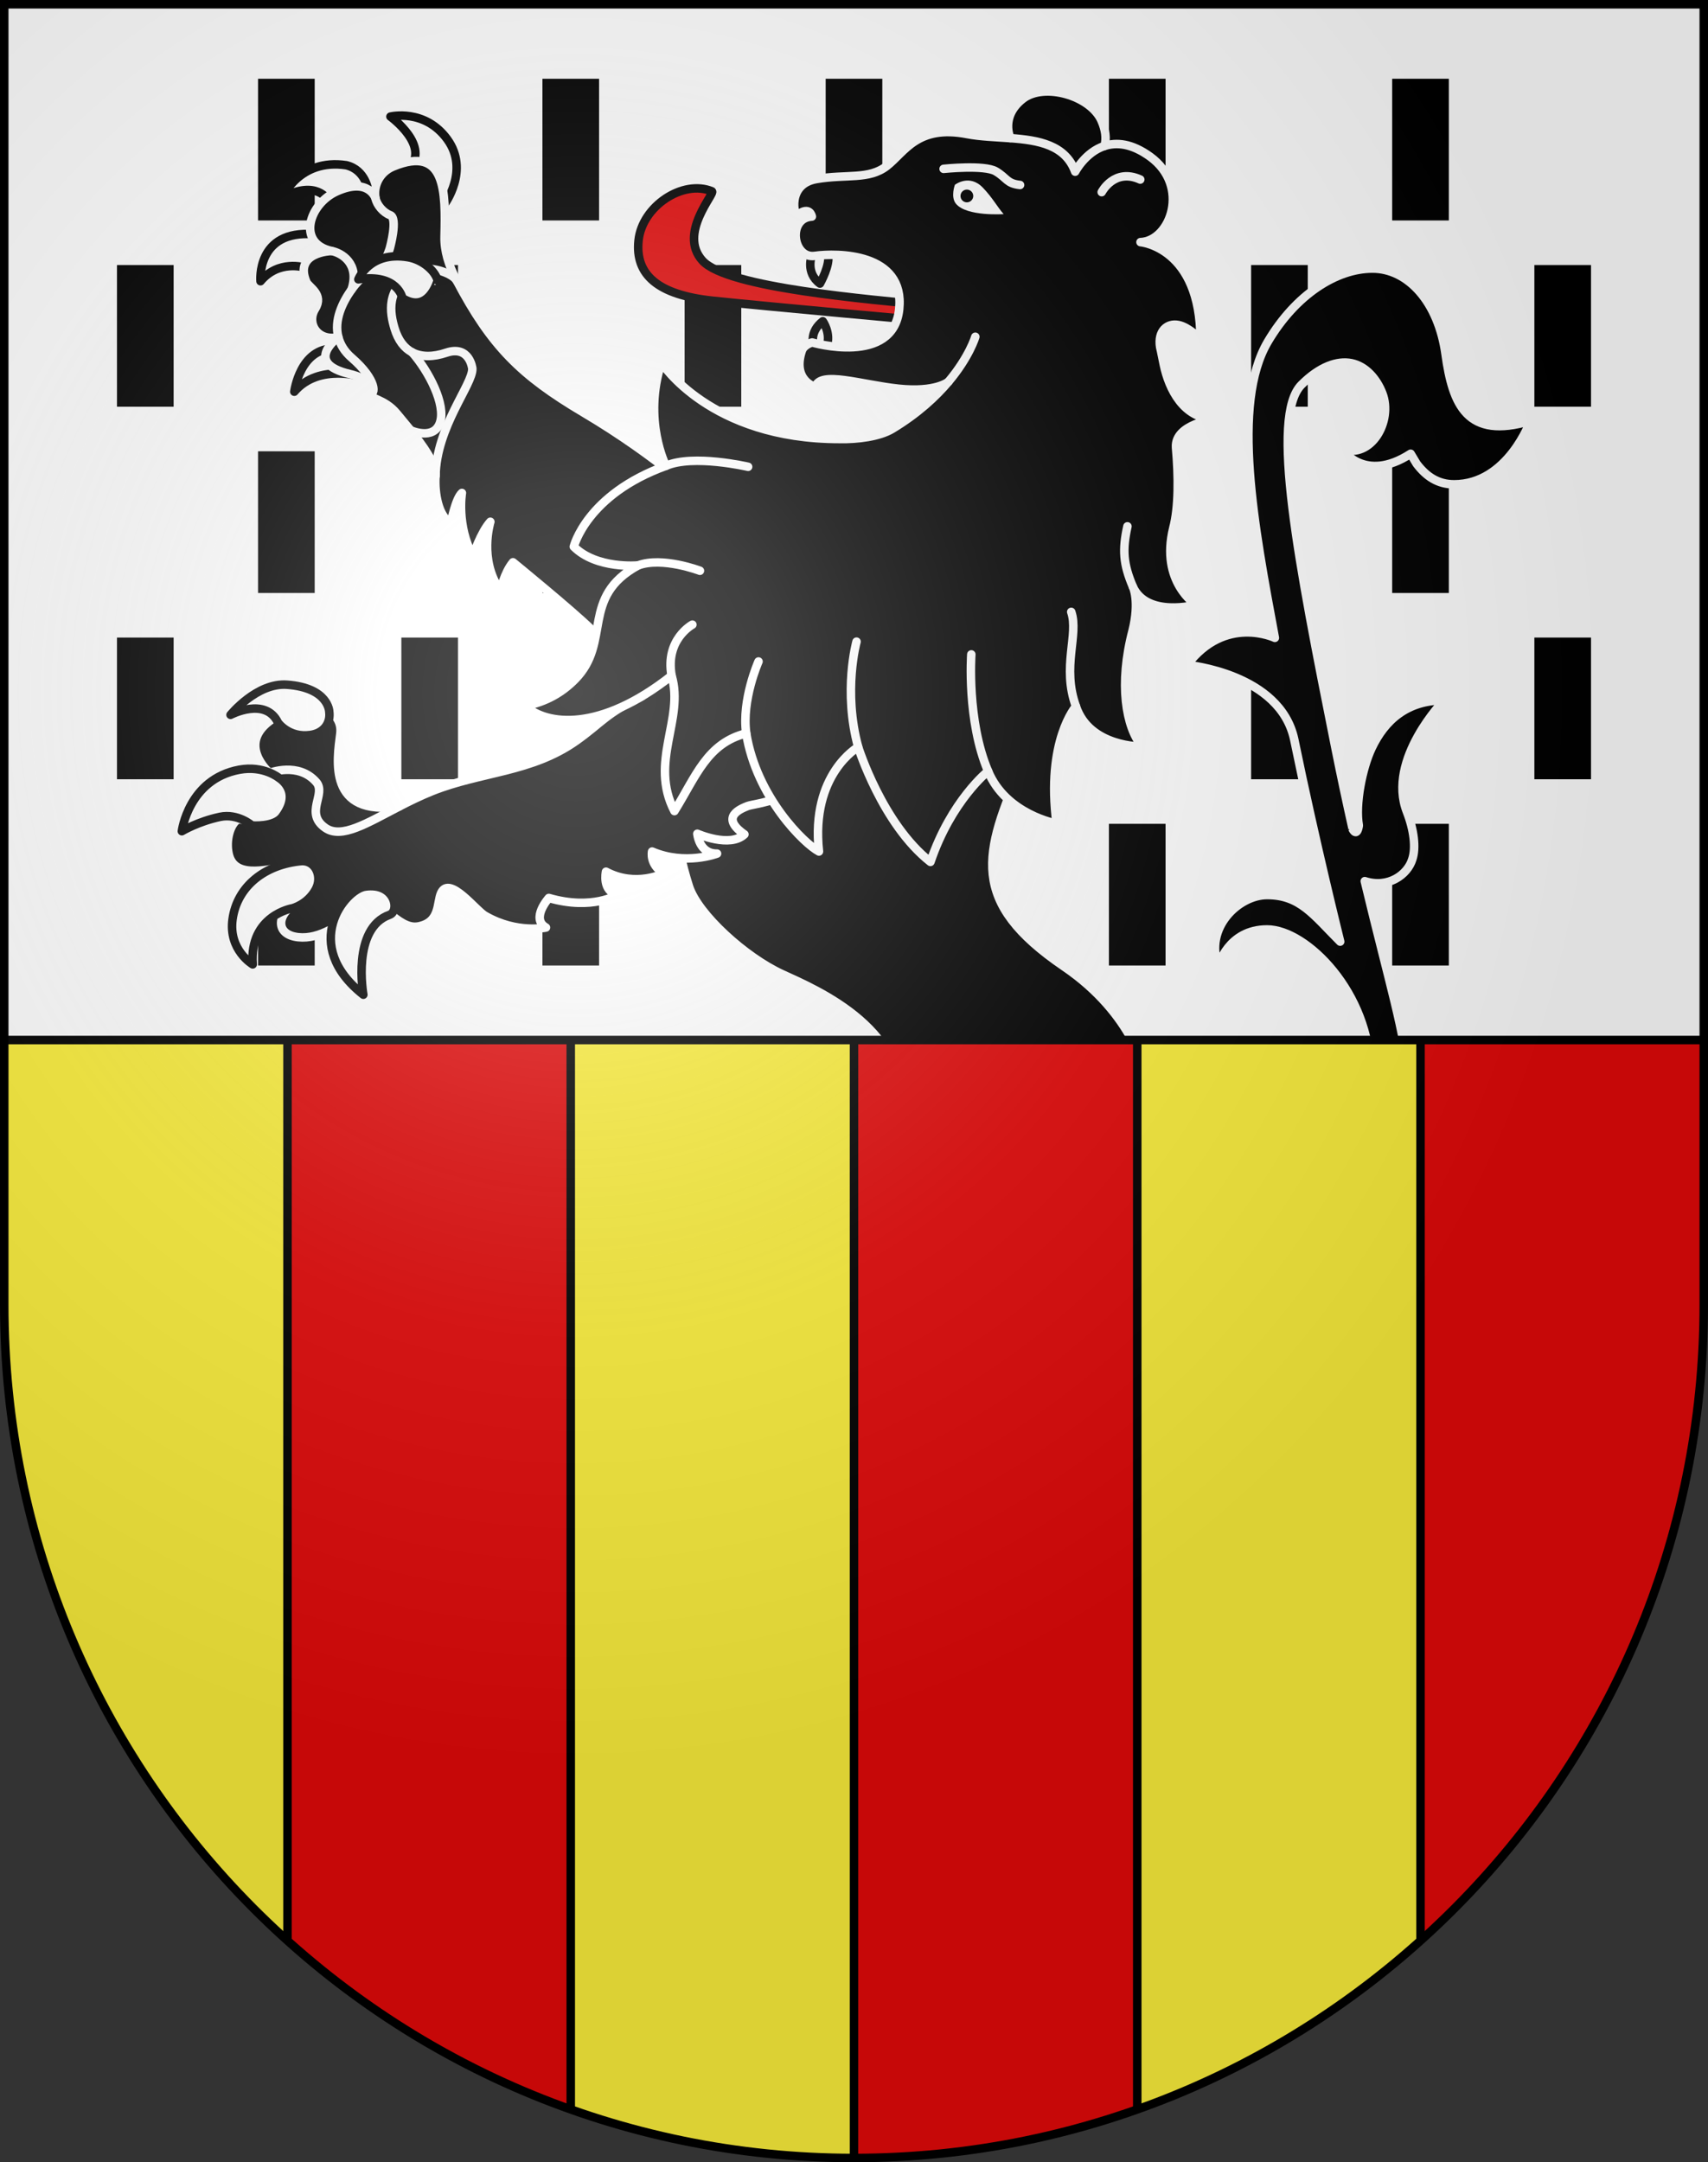 <?xml version="1.0" encoding="UTF-8" standalone="no"?>
<svg
   xmlns:dc="http://purl.org/dc/elements/1.1/"
   xmlns:cc="http://creativecommons.org/ns#"
   xmlns:rdf="http://www.w3.org/1999/02/22-rdf-syntax-ns#"
   xmlns:svg="http://www.w3.org/2000/svg"
   xmlns="http://www.w3.org/2000/svg"
   xmlns:xlink="http://www.w3.org/1999/xlink"
   xmlns:sodipodi="http://sodipodi.sourceforge.net/DTD/sodipodi-0.dtd"
   xmlns:inkscape="http://www.inkscape.org/namespaces/inkscape"
   height="763"
   width="603"
   version="1.0"
   id="svg20"
   sodipodi:version="0.32"
   inkscape:version="0.46"
   sodipodi:docname="Bogis-Bossey-coat_of_arms.svg"
   sodipodi:docbase="C:\Documents and Settings\Steve\Bureau\Blason Villages Suisse pour Wikipédia (par Delta-9)"
   inkscape:output_extension="org.inkscape.output.svg.inkscape">
  <rect width="100%" height="100%" fill="#333333" stroke="none"/>
  <defs
     id="defs29"><inkscape:perspective
   sodipodi:type="inkscape:persp3d"
   inkscape:vp_x="0 : 381.5 : 1"
   inkscape:vp_y="0 : 1000 : 0"
   inkscape:vp_z="603 : 381.5 : 1"
   inkscape:persp3d-origin="301.5 : 254.33333 : 1"
   id="perspective28" />
<linearGradient
   id="linearGradient2893">
  <stop
     style="stop-color:#ffffff;stop-opacity:0.314;"
     offset="0"
     id="stop2895" />
  <stop
     id="stop2897"
     offset="0.19"
     style="stop-color:#ffffff;stop-opacity:0.251;" />
  <stop
     style="stop-color:#6b6b6b;stop-opacity:0.125;"
     offset="0.6"
     id="stop2901" />
  <stop
     style="stop-color:#000000;stop-opacity:0.125;"
     offset="1"
     id="stop2899" />
</linearGradient>
<linearGradient
   id="linearGradient2955">
  <stop
     style="stop-color:white;stop-opacity:0;"
     offset="0"
     id="stop2965" />
  <stop
     style="stop-color:black;stop-opacity:0.646;"
     offset="1"
     id="stop2959" />
</linearGradient>
<radialGradient
   inkscape:collect="always"
   xlink:href="#linearGradient2893"
   id="radialGradient3236"
   gradientUnits="userSpaceOnUse"
   gradientTransform="matrix(1.215,1.531577e-24,1.464684e-23,1.267,-839.192,-490.489)"
   cx="858.042"
   cy="579.933"
   fx="858.042"
   fy="579.933"
   r="300" />
<inkscape:perspective
   id="perspective2730"
   inkscape:persp3d-origin="297.63751 : 280.63 : 1"
   inkscape:vp_z="595.27502 : 420.94501 : 1"
   inkscape:vp_y="0 : 1000 : 0"
   inkscape:vp_x="0 : 420.94501 : 1"
   sodipodi:type="inkscape:persp3d" />

	
	
	
	

	

		
		
	
		
		
	
		
		
		
		
		
		
		
		
		
		
		
		
		
		
		
		
		
		
		
		
		
		
		
		
		
		
		
		
		
		
		
		
		
		
		
		
		
		
		
		
		
		
		
		
		
		
		
		
		
		
		
		
		
		
	
		
		
		
		
		
	</defs>
  <sodipodi:namedview
     inkscape:window-height="927"
     inkscape:window-width="1219"
     inkscape:pageshadow="2"
     inkscape:pageopacity="0.0"
     guidetolerance="10.0"
     gridtolerance="10.0"
     objecttolerance="10.0"
     borderopacity="1.0"
     bordercolor="#666666"
     pagecolor="#ffffff"
     id="base"
     inkscape:zoom="0.85225056"
     inkscape:cx="287.37878"
     inkscape:cy="387.662"
     inkscape:window-x="20"
     inkscape:window-y="42"
     inkscape:current-layer="layer2"
     showgrid="false"
     showguides="true"
     inkscape:guide-bbox="true">
    <sodipodi:guide
       orientation="horizontal"
       position="761.5"
       id="guide1885" />
    <sodipodi:guide
       orientation="vertical"
       position="1.5"
       id="guide1887" />
    <sodipodi:guide
       orientation="horizontal"
       position="1.5"
       id="guide1889" />
    <sodipodi:guide
       orientation="vertical"
       position="601.5"
       id="guide1891" />
    <sodipodi:guide
       orientation="vertical"
       position="301.501"
       id="guide1893" />
  </sodipodi:namedview>
  <desc
     id="desc22">Coat of Arms of Canton of Freiburg (Fribourg)</desc>
  <g
     inkscape:groupmode="layer"
     id="layer1"
     inkscape:label="Fond écu"
     style="opacity:1"
     sodipodi:insensitive="true">
    <path
       d="M 1.5,1.501 L 1.5,460.376 C 1.5,626.69 135.814,761.501 301.5,761.501 C 467.188,761.501 601.5,626.688 601.5,460.376 L 601.5,1.501 L 1.5,1.501 z"
       id="path2632"
       style="opacity:1;fill:#ffffff" />
  </g>
  <g
     inkscape:groupmode="layer"
     id="layer2"
     inkscape:label="Meubles"
     style="opacity:1;display:inline"
     sodipodi:insensitive="true">
    <path
       d="M 91.1,340.708 L 111.1,340.708 L 111.1,290.708 L 91.1,290.708 L 91.1,340.708 z M 191.499,340.708 L 211.499,340.708 L 211.499,290.708 L 191.499,290.708 L 191.499,340.708 z M 291.499,340.708 L 311.499,340.708 L 311.499,290.708 L 291.499,290.708 L 291.499,340.708 z M 391.499,340.708 L 411.499,340.708 L 411.499,290.708 L 391.499,290.708 L 391.499,340.708 z M 491.499,290.708 L 491.499,340.708 L 511.499,340.708 L 511.499,290.708 L 491.499,290.708 z"
       id="path2646" />
    <path
       d="M 41.299,274.98 L 61.299,274.98 L 61.299,224.98 L 41.299,224.98 L 41.299,274.98 z M 141.699,274.98 L 161.699,274.98 L 161.699,224.98 L 141.699,224.98 L 141.699,274.98 z M 241.699,274.98 L 261.699,274.98 L 261.699,224.98 L 241.699,224.98 L 241.699,274.98 L 241.699,274.98 z M 341.699,274.98 L 361.699,274.98 L 361.699,224.98 L 341.699,224.98 L 341.699,274.98 z M 441.699,274.98 L 461.699,274.98 L 461.699,224.98 L 441.699,224.98 L 441.699,274.98 z M 541.699,224.98 L 541.699,274.98 L 561.699,274.98 L 561.699,224.98 L 541.699,224.98 z"
       id="path2648" />
    <path
       d="M 91.1,209.251 L 111.1,209.251 L 111.1,159.251 L 91.1,159.251 L 91.1,209.251 z M 191.499,209.251 L 211.499,209.251 L 211.499,159.251 L 191.499,159.251 L 191.499,209.251 z M 291.499,209.251 L 311.499,209.251 L 311.499,159.251 L 291.499,159.251 L 291.499,209.251 z M 391.499,209.251 L 411.499,209.251 L 411.499,159.251 L 391.499,159.251 L 391.499,209.251 z M 491.499,159.251 L 491.499,209.251 L 511.499,209.251 L 511.499,159.251 L 491.499,159.251 z"
       id="path2650" />
    <path
       d="M 41.299,143.523 L 61.299,143.523 L 61.299,93.523 L 41.299,93.523 L 41.299,143.523 z M 141.699,143.523 L 161.699,143.523 L 161.699,93.523 L 141.699,93.523 L 141.699,143.523 z M 241.699,143.523 L 261.699,143.523 L 261.699,93.523 L 241.699,93.523 L 241.699,143.523 L 241.699,143.523 z M 341.699,143.523 L 361.699,143.523 L 361.699,93.523 L 341.699,93.523 L 341.699,143.523 z M 441.699,143.523 L 461.699,143.523 L 461.699,93.523 L 441.699,93.523 L 441.699,143.523 z M 541.699,93.523 L 541.699,143.523 L 561.699,143.523 L 561.699,93.523 L 541.699,93.523 L 541.699,93.523 z"
       id="path2652" />
    <path
       d="M 91.1,77.794 L 111.1,77.794 L 111.1,27.794 L 91.1,27.794 L 91.1,77.794 z M 191.499,77.794 L 211.499,77.794 L 211.499,27.794 L 191.499,27.794 L 191.499,77.794 z M 291.499,77.794 L 311.499,77.794 L 311.499,27.794 L 291.499,27.794 L 291.499,77.794 z M 391.499,77.794 L 411.499,77.794 L 411.499,27.794 L 391.499,27.794 L 391.499,77.794 z M 491.499,27.794 L 491.499,77.794 L 511.499,77.794 L 511.499,27.794 L 491.499,27.794 L 491.499,27.794 z"
       id="path2654" />
    <path
       style="fill:#ffffff;stroke:#000000;stroke-width:3;stroke-linecap:round;stroke-linejoin:round"
       id="path2068"
       d="M 110.807,82.666 C 90.349,81.017 91.973,99.233 91.973,99.233 C 98.383,91.55 107.466,94.4 107.466,94.4 L 113.772,92.979 L 121.027,90.14 L 118.19,83.852 L 110.807,82.666 z" />
    <path
       style="fill:#ffffff;stroke:#000000;stroke-width:3;stroke-linecap:round;stroke-linejoin:round"
       id="path2070"
       d="M 103.9,138.223 C 103.9,138.223 105.888,122.667 118.149,122.98 C 130.449,123.293 128.299,133.097 128.299,133.097 C 128.299,133.097 112.7,127.922 103.9,138.223 z" />
    <path
       style="fill:#ffffff;stroke:#000000;stroke-width:3;stroke-linecap:round;stroke-linejoin:round"
       id="path2072"
       d="M 137.846,41.143 C 137.846,41.143 152.486,51.763 144.036,59.792 C 144.036,59.792 145.636,75.305 156.916,72.095 C 156.916,72.095 165.896,60.1 157.91,49.152 C 149.92,38.205 137.846,41.143 137.846,41.143 z" />
    <path
       style="fill:#ffffff;stroke:#000000;stroke-width:3;stroke-linecap:round;stroke-linejoin:round"
       id="path2076"
       d="M 115.76,70.564 C 115.76,70.564 111.817,63.28 99.783,69.655 C 99.783,69.655 105.564,55.813 122.25,58.303 C 129.143,59.979 129.98,67.179 129.98,67.179 C 129.98,67.179 125.467,76.808 115.76,70.564 z" />
    <path
       style="stroke:#ffffff;stroke-width:3;stroke-linecap:round;stroke-linejoin:round"
       id="path2093"
       d="M 248.794,176.98 C 248.794,176.98 233.097,161.649 206.003,145.587 C 183.864,132.462 173.483,122.266 161.213,98.97 C 158.357,93.657 156.82,88.436 156.947,83.477 C 157.348,67.754 157.46,51.108 138.869,58.745 C 133.718,60.86 131.756,65.949 132.585,70.006 C 132.585,70.006 130.249,62.461 118.897,67.527 C 109.154,71.875 104.621,85.847 117.067,88.572 C 117.067,88.572 103.636,88.877 108.171,99.504 C 108.96,101.349 114.464,103.838 111.268,108.975 C 108.076,114.111 112.17,120.615 119.449,118.972 C 119.449,118.972 106.846,128.072 123.49,131.984 C 125.982,132.569 132.036,134.358 130.276,138.939 C 129.678,140.49 135.8,140.645 140.121,145.973 C 141.396,147.549 143.149,149.593 144.97,151.846 C 149.315,157.211 154.064,163.757 153.759,167.976 C 153.328,173.964 154.784,182.351 159.183,184.551 C 159.183,184.551 160.794,175.984 163.072,173.953 C 163.072,173.953 161.11,185.381 166.958,196.228 C 166.958,196.228 169.677,187.949 173.114,184.123 C 173.114,184.123 168.871,197.581 176.67,208.475 C 176.67,208.475 177.941,202.246 181.102,198.414 C 181.102,198.414 202.144,215.579 208.67,222.012 C 210.572,223.887 220.612,233.116 230.245,226.577 C 239.882,220.04 295.32,204.946 295.32,204.946 L 276.802,176.307 L 270.206,173.008 L 248.794,176.98 z" />
    <path
       style="fill:none;stroke:#ffffff;stroke-width:3;stroke-linecap:round;stroke-linejoin:round"
       id="path2137"
       d="M 117.066,88.573 C 120.441,89.19 127.138,92.93 124.125,102.158" />
    <path
       style="fill:none;stroke:#ffffff;stroke-width:3;stroke-linecap:round;stroke-linejoin:round"
       id="path2139"
       d="M 132.585,70.006 C 133.082,72.441 135.371,75.04 137.763,75.936 C 140.568,76.98 137.659,87.478 137.659,87.478 C 137.659,87.478 136.683,90.98 134.819,93.355" />
    <path
       style="fill:none;stroke:#ffffff;stroke-width:3;stroke-linecap:round;stroke-linejoin:round"
       id="path2153"
       d="M 144.968,151.844 C 144.968,151.844 153.103,155.537 155.317,149.185 C 157.528,142.833 151.386,131.008 145.487,124.317" />
    <path
       style="fill:none;stroke:#ffffff;stroke-width:3;stroke-linecap:round;stroke-linejoin:round"
       id="path2155"
       d="M 161.212,98.969 C 159.462,96.147 151.393,93.729 147.797,95.377 C 147.275,95.618 146.776,95.864 146.307,96.12 C 136.028,101.663 137.689,110.531 139.296,115.882 C 140.571,120.128 142.734,122.861 145.487,124.32 C 148.819,126.081 153.01,125.986 157.543,124.464 C 165.822,121.685 166.744,130.04 166.744,130.04 C 167.017,135.558 154.021,150.603 153.754,167.975" />
    <path
       style="fill:none;stroke:#ffffff;stroke-width:3;stroke-linecap:round;stroke-linejoin:round"
       id="path2157"
       d="M 146.308,96.12 C 146.308,96.12 144.871,91.84 139.547,92.129 C 138.202,92.204 136.566,92.612 134.817,93.357 C 131.258,94.874 127.217,97.794 124.125,102.158 C 120.865,106.759 117.867,112.972 119.449,118.972 C 120.108,121.472 121.517,123.974 124.117,126.224 C 133.192,134.076 132.843,139.661 130.276,138.939" />
    <path
       style="fill:#ffffff;stroke:#000000;stroke-width:3;stroke-linecap:round;stroke-linejoin:round"
       id="path2161"
       d="M 142.079,105.216 C 142.079,105.216 140.434,96.428 126.515,98.571 C 126.515,98.571 130.49,88.515 144.045,90.775 C 149.357,91.66 153.784,95.772 154.502,99.038 C 154.501,99.037 151.265,110.947 142.079,105.216 z" />
    <path
       style="stroke:#ffffff;stroke-width:3;stroke-linecap:round;stroke-linejoin:round"
       id="path2074"
       d="M 105.762,490.514 C 105.762,490.514 109.026,476.403 91.853,479.399 C 91.853,479.399 99.358,468.368 109.979,471.139 C 120.599,473.91 119.286,485.379 119.286,485.379 L 105.762,490.514 z" />
    <path
       style="stroke:#ffffff;stroke-width:3;stroke-linecap:round;stroke-linejoin:round"
       id="path2078"
       d="M 96.543,511.336 C 96.543,511.336 93.772,497.795 79.871,505.975 C 79.871,505.975 86.104,493.704 97.112,495 C 108.118,496.299 105.349,504.973 105.349,504.973 L 96.543,511.336 z" />
    <path
       style="stroke:#ffffff;stroke-width:3;stroke-linecap:round;stroke-linejoin:round"
       id="path2080"
       d="M 96.134,545.09 C 96.134,545.09 93.064,533.143 99.074,525.776 C 102.782,521.235 109.839,518.348 113.378,519.276 L 109.624,533.653 C 109.626,533.653 99.093,528.93 96.134,545.09 z" />
    <path
       style="stroke:#ffffff;stroke-width:3;stroke-linecap:round;stroke-linejoin:round"
       id="path2082"
       d="M 123.781,535.77 C 123.781,535.77 111.496,534.534 115.315,550.495 C 115.315,550.495 117.922,542.114 125.981,543.436 L 123.781,535.77 z" />
    <path
       style="stroke:#ffffff;stroke-width:3;stroke-linecap:round;stroke-linejoin:round"
       id="path2086"
       d="M 348.276,363.066 C 348.276,363.066 337.785,361.797 327.715,365.167 C 322.926,365.167 281.513,368.696 250.936,372.152 C 227.894,374.597 189.502,386.78 180.597,409 C 180.597,409 190.645,399.399 197.801,403.177 C 197.801,403.177 186.874,409.053 184.245,428.872 C 184.245,428.872 193.96,420.812 199.201,422.183 C 199.201,422.183 193.772,431.55 191.813,442.962 C 191.813,442.962 199.379,436.036 203.899,436.265 C 203.899,436.265 200.59,438.579 202.317,449.523 C 202.317,449.523 221.513,457.503 218.335,463.83 C 215.157,470.15 167.437,505.076 148.28,504.371 C 148.28,504.371 146.227,498.586 138.274,501.76 C 138.274,501.76 134.842,499.684 133.104,493.125 C 131.367,486.568 123.206,478.75 114.187,481.904 C 107.094,484.383 99.854,491.47 102.96,497.752 C 102.96,497.752 80.773,512.705 103.846,522.074 C 105.319,522.67 106.526,522.455 107.653,521.902 C 107.653,521.902 97.355,530.781 109.195,535.929 C 115.921,538.857 120.821,535.534 120.821,535.534 C 119.872,538.179 119.014,542.352 122.811,545.895 C 125.94,548.823 134.901,548.401 141.135,547.543 C 147.018,546.736 154.341,552.367 164.032,549.297 C 170.721,547.18 179.622,541.604 188.502,536.818 C 194.349,533.666 221.267,525.759 226.46,524.509 C 237.676,521.808 247.691,513.484 247.691,513.484 C 247.691,513.484 238.025,514.084 233.87,510.183 C 233.87,510.183 260.408,505.693 268.988,490.042 C 268.988,490.042 256.946,493.446 251.501,489.921 C 251.501,489.921 281.654,481.187 283.527,471.15 C 283.527,471.15 276.521,472.552 270.195,468.091 C 263.869,463.634 259.436,453.599 262.207,447.136 C 266.637,436.804 288.986,426.808 306.187,421.385 C 323.384,415.961 339.309,410.029 350.987,418.338 C 362.672,426.652 355.383,378.827 355.383,378.827 L 355.975,352.767 L 348.276,363.066 z" />
    <path
       style="fill:none;stroke:#ffffff;stroke-width:3;stroke-linecap:round;stroke-linejoin:round"
       id="path2123"
       d="M 107.654,521.897 C 113.882,520.383 113.242,516.241 118.852,519.655 C 128.004,525.218 125.709,529.618 125.709,529.618 C 125.709,529.618 122.204,531.681 120.822,535.528" />
    <path
       style="fill:none;stroke:#ffffff;stroke-width:3;stroke-linecap:round;stroke-linejoin:round"
       id="path2125"
       d="M 136.603,526.477 C 136.603,526.477 129.397,526.782 125.71,529.618" />
    <path
       style="fill:none;stroke:#ffffff;stroke-width:3;stroke-linecap:round;stroke-linejoin:round"
       id="path2127"
       d="M 102.962,497.748 C 104.102,500.055 106.635,502.25 111.084,504.072 C 115.933,506.052 123.424,500.113 130.663,513.494" />
    <path
       style="fill:none;stroke:#ffffff;stroke-width:3;stroke-linecap:round;stroke-linejoin:round"
       id="path2129"
       d="M 138.275,501.752 C 130.321,504.922 128.382,520.152 135.304,524.822 C 142.229,529.488 151.271,529.943 160.042,523.646 C 168.809,517.353 190.806,522.156 188.503,536.816" />
    <path
       style="stroke:#ffffff;stroke-width:3;stroke-linecap:round;stroke-linejoin:round"
       id="path2171"
       d="M 134.958,513.883 C 134.958,513.883 128.22,502.672 116.582,511.842 C 116.582,511.842 119.076,500.682 128.301,499.151 C 137.524,497.624 144.536,504.571 144.536,504.571 C 144.536,504.571 144.093,514.301 134.958,513.883 z" />
    <path
       style="stroke:#ffffff;stroke-width:3;stroke-linecap:round;stroke-linejoin:round"
       id="path2662"
       d="M 291.631,375.272 C 291.631,375.272 315.574,389.772 317.092,422.147 L 329.821,409.418 C 329.822,409.417 324.006,381.343 291.631,375.272 z" />
    <path
       style="stroke:#ffffff;stroke-width:3;stroke-linecap:round;stroke-linejoin:round"
       id="path2084"
       d="M 340.3,576.397 C 340.3,576.397 337.845,573.344 333.228,573.145 C 328.616,572.942 333.228,573.145 333.228,573.145 L 332.371,580.209 L 339.411,579.82 L 340.3,576.397" />
    <path
       style="stroke:#ffffff;stroke-width:3;stroke-linecap:round;stroke-linejoin:round"
       id="path2667"
       d="M 510.328,124.875 C 507.8,106.665 497.177,94.777 484.529,94.777 C 471.883,94.777 457.466,103.882 447.602,120.575 C 434.588,142.599 442.782,185.986 450.081,225.086 L 450.081,225.085 C 450.081,225.085 432.597,216.772 419.106,234.645 C 419.106,234.645 451.923,237.583 456.919,260.935 C 464.288,296.847 473.146,332.275 473.146,332.275 C 463.662,322.79 458.982,315.835 447.347,315.835 C 437.231,315.835 425.09,327.47 430.149,340.875 C 430.149,340.875 433.437,327.976 447.347,327.976 C 461.259,327.976 483.769,350.487 483.769,378.561 C 483.769,406.635 462.776,417.764 450.383,417.764 C 437.988,417.764 428.125,410.935 424.584,402.589 C 421.051,394.26 417.723,388.535 414.039,385.075 C 408.932,380.278 404.435,379.347 404.435,379.347 C 404.435,379.347 400.611,358.047 375.68,341.098 C 341.974,318.183 347.274,301.079 360.763,270.054 L 354.294,261.457 L 351.318,249.118 L 241.562,255.403 L 236.997,277.473 C 238.977,288.712 237.737,295.406 243.239,312.812 L 243.256,312.85 C 246.488,322.714 263.093,337.781 276.136,343.759 C 287.984,349.189 323.447,363.887 317.091,395.119 C 314.237,408.815 308.898,435.455 319.958,453.172 C 319.958,453.172 323.515,445.942 327.238,445.668 C 327.238,445.668 324.3,455.522 328.653,472.656 C 328.653,472.656 332.175,466.295 339.639,465.314 C 339.639,465.314 335.013,475.71 340.502,488.115 C 340.502,488.115 344.638,478.302 350.268,476.808 C 350.268,476.808 346.037,488.79 352.66,496.466 C 352.66,496.466 354.37,493.513 360.33,495.077 C 366.293,496.638 392.391,509.417 387.006,526.561 C 381.778,543.207 363.455,584.122 349.625,585.823 C 350.081,582.602 348.312,579.673 346.174,578.259 C 339.969,574.138 335.246,578.784 335.246,578.784 C 335.246,578.784 335.236,568.35 322.643,569.973 C 310.045,571.6 304.469,579.176 308.718,588.049 C 303.529,592.916 295.738,603.18 301.533,611.363 C 303.887,614.681 310.058,616.42 317.959,614.418 C 317.959,614.418 317.759,626.129 330.796,626.6 C 344.043,627.075 342.066,611.077 350.759,609.983 C 353.525,609.631 356.635,620.327 360.578,619.753 C 365.983,618.97 375.61,601.095 385.755,600.357 C 395.9,599.607 406.398,590.595 406.398,590.595 C 406.398,590.595 400.512,590.339 396.888,586.63 C 396.888,586.63 413.369,585.372 424.904,572.06 C 424.904,572.06 420.278,571.859 416.231,568.128 C 416.231,568.128 432.482,562.526 441.122,547.903 C 441.122,547.903 433.941,548.378 430.716,545.079 C 430.716,545.079 444.112,537.374 447.904,527.671 C 447.904,527.671 441.898,530.171 436.621,525.599 C 436.621,525.599 448.405,511.015 447.303,507.415 C 412.779,499.352 402.885,475.101 401.233,473.302 C 399.996,471.952 398.141,466.4 398.141,454.407 C 398.141,450.44 399.104,445.907 402.066,440.969 C 411.074,425.959 405.076,410.643 408.4,399.55 C 410.928,410.931 426.104,433.442 450.385,433.442 C 474.664,433.442 496.67,408.402 496.67,378.558 C 496.67,367.032 490.317,346.369 481.825,310.939 C 490.054,313.609 496.949,308.704 498.607,303.185 C 499.965,299.177 499.173,292.815 496.697,286.474 C 489.46,267.945 509.822,247.12 509.822,247.12 C 496.709,247.12 488.895,254.192 484.259,263.982 C 480.947,270.967 478.393,283.775 479.723,291.298 C 479.039,295.58 477.575,292.618 477.574,292.642 C 475.564,283.707 473.485,274.012 471.378,263.475 C 458.226,197.715 448.315,146.922 459.49,135.747 C 465.939,129.297 472.182,127.189 477.068,128.16 C 482.172,129.174 486.047,133.668 488.027,138.783 C 491.832,148.647 484.001,162.158 473.739,158.427 C 473.739,158.427 481.596,170.749 498.018,160.115 L 500.145,163.668 C 503.536,168.126 507.616,170.906 513.363,170.906 C 532.332,170.906 540.3,148.522 540.3,148.522 C 517.915,155.227 512.833,142.913 510.328,124.875 z" />
    <path
       style="fill:none;stroke:#ffffff;stroke-width:3;stroke-linecap:round;stroke-linejoin:round"
       id="path2131"
       d="M 349.627,585.831 C 349.206,585.882 348.796,585.901 348.385,585.886 C 341.441,585.581 335.245,578.792 335.245,578.792" />
    <path
       style="fill:none;stroke:#ffffff;stroke-width:3;stroke-linecap:round;stroke-linejoin:round"
       id="path2159"
       d="M 317.967,614.424 C 317.967,614.424 318.077,604.772 323.581,600.322 C 329.086,595.877 335.124,596.849 338.528,598.828 C 342.666,601.242 344.306,596.851 344.306,596.851 C 344.306,596.851 338.113,596.58 333.669,591.101 C 329.91,586.458 322.985,576.525 310.429,586.574 C 309.914,586.988 309.337,587.488 308.72,588.056" />
    <path
       style="stroke:#ffffff;stroke-width:3;stroke-linecap:round;stroke-linejoin:round"
       id="path2173"
       d="M 327.345,570.956 C 327.345,570.956 328.927,561.438 320.268,557.483 C 309.58,552.6 297.364,562.438 297.364,562.438 C 297.364,562.438 314.444,562.665 312.14,574.991 C 312.139,574.991 323.547,576.868 327.345,570.956 z" />
    <path
       style="stroke:#ffffff;stroke-width:3;stroke-linecap:round;stroke-linejoin:round"
       id="path2175"
       d="M 311.058,586.262 C 311.058,586.262 299.677,578.323 290.119,588.117 C 280.556,597.922 289.993,612.166 289.993,612.166 C 289.993,612.166 292.074,595.832 301.901,600.219 C 301.9,600.221 311.738,597.614 311.058,586.262 z" />
    <path
       style="stroke:#ffffff;stroke-width:3;stroke-linecap:round;stroke-linejoin:round"
       id="path2177"
       d="M 324.561,600.93 C 324.561,600.93 308.983,599.979 304.791,614.983 C 302.048,624.809 309.001,633.385 309.001,633.385 C 309.001,633.385 312.147,615.303 320.605,617.324 C 320.604,617.331 327.292,612.649 324.561,600.93 z" />
    <path
       style="stroke:#ffffff;stroke-width:3;stroke-linecap:round;stroke-linejoin:round"
       id="path2179"
       d="M 343.267,618.041 C 343.267,618.041 347.556,627.703 341.913,635.467 C 341.913,635.467 355.72,630.17 354.62,614.393 C 355.154,608.895 350.487,608.022 346.774,611.844 C 345.231,613.43 343.066,615.821 343.267,618.041 z" />
    <path
       style="stroke:#ffffff;stroke-width:3;stroke-linecap:round;stroke-linejoin:round"
       id="path2677"
       d="M 296.596,224.389 C 296.596,224.389 264.322,213.165 246.604,209.069 C 239.027,212.488 226.674,245.673 226.674,245.673 C 213.931,251.68 212.476,254.992 203.481,261.371 C 187.679,272.574 169.796,272.278 152.643,279.126 C 148.541,280.765 144.671,282.66 141.051,284.528 C 115.554,288.284 118.97,268.207 120.155,258.939 C 121.339,249.669 108.6,245.408 96.181,253.727 C 83.161,262.449 95.177,272.746 95.177,272.746 C 95.177,272.746 100.326,279.222 95.65,284.83 C 90.972,290.44 84.023,289.115 84.023,289.115 C 81.299,290.699 79.607,296.482 80.755,301.456 C 82.911,310.811 95.825,306.384 103.679,305.238 C 111.531,304.096 109.747,315.036 103.227,319.543 C 97.669,323.387 97.556,329.861 105.276,330.717 C 112.999,331.568 120.23,326.164 127.466,320.76 C 134.7,315.354 139.979,328.433 147.777,326.901 C 155.573,325.37 154.146,318.461 155.763,315.059 C 158.756,308.756 168.305,321.765 171.482,323.279 C 182.529,329.58 192.751,327.303 192.751,327.303 C 187.226,324.152 193.765,316.87 193.765,316.87 C 209.192,321.347 218.079,315.703 218.079,315.703 C 212.423,314.547 213.946,307.602 213.946,307.602 C 224.468,313.191 234.293,308.2 234.293,308.2 C 229.185,304.989 230.218,300.487 230.218,300.487 C 241.924,305.505 253.146,301.215 253.146,301.215 C 246.833,301.343 246.187,294.207 246.187,294.207 C 246.187,294.207 257.704,299.273 262.814,294.428 C 253.916,288.263 261.603,285.385 263.926,284.439 C 265.481,283.833 271.348,283.369 277.649,280.334 C 280.965,278.736 285.543,276.457 288.534,273.039 C 290.892,270.341 289.703,266.865 291.227,262.592 C 292.726,258.394 295.82,253.399 295.982,247.309 L 296.154,240.874 C 296.283,236.047 302.323,226.871 302.323,226.871 L 296.596,224.389 z" />
    <path
       style="fill:none;stroke:#ffffff;stroke-width:3;stroke-linecap:round;stroke-linejoin:round"
       id="path2135_1_"
       d="M 141.049,284.527 C 129.534,290.475 120.573,296.124 114.854,292.141 C 107.34,286.907 115.297,280.169 111.659,275.995 C 105.342,268.741 95.174,272.744 95.174,272.744" />
    <path
       style="fill:#ffffff;stroke:#000000;stroke-width:3;stroke-linecap:round;stroke-linejoin:round"
       id="path2163_1_"
       d="M 81.393,252.251 C 81.393,252.251 93.756,245.758 98.165,255.022 C 98.165,255.022 102.018,260.457 109.645,259.348 C 114.55,258.632 116.793,254.919 116.238,251.089 C 116.238,251.089 116.06,242.705 101.346,241.619 C 90.655,240.83 81.393,252.251 81.393,252.251 z" />
    <path
       style="fill:#ffffff;stroke:#000000;stroke-width:3;stroke-linecap:round;stroke-linejoin:round"
       id="path2165_1_"
       d="M 64.202,293.312 C 64.202,293.312 66.531,274.975 84.443,271.622 C 93.103,270.002 98.501,274.528 98.501,274.528 C 98.501,274.528 106.338,279.073 99.652,288.177 C 96.867,291.972 88.977,291.295 88.977,291.295 C 88.977,291.295 83.97,286.917 77.682,288.247 C 69.857,289.907 64.202,293.312 64.202,293.312 z" />
    <path
       style="fill:#ffffff;stroke:#000000;stroke-width:3;stroke-linecap:round;stroke-linejoin:round"
       id="path2167_1_"
       d="M 89.216,340.309 C 89.216,340.309 80.587,335.242 82.105,324.363 C 83.739,312.654 93.637,304.953 106.664,303.842 C 111.605,303.812 113.809,309.484 111.456,313.835 C 108.562,319.183 103.246,320.503 103.246,320.503 C 103.246,320.503 87.947,322.993 89.216,340.309 z" />
    <path
       style="fill:#ffffff;stroke:#000000;stroke-width:3;stroke-linecap:round;stroke-linejoin:round"
       id="path2169_1_"
       d="M 128.845,312.867 C 121.762,313.899 105.96,333.402 128.277,351.011 C 128.277,351.011 124.057,327.618 137.528,322.812 C 141.23,321.492 139.471,311.319 128.845,312.867 z" />
    <path
       style="fill:#e20909;stroke:#000000;stroke-width:3;stroke-linecap:round;stroke-linejoin:round"
       id="path2638"
       d="M 327.513,113.271 C 327.513,113.271 271.097,108.167 251.673,106.127 C 232.25,104.085 224.159,96.98 225.436,84.839 C 226.713,72.698 241.113,63.287 251.315,67.494 C 252.758,68.088 239.201,82.331 248.033,92.023 C 256.863,101.713 307.571,105.626 328.09,107.782 L 327.513,113.271 z" />
    <path
       style="fill:#ffffff;stroke:#000000;stroke-width:3;stroke-linecap:round;stroke-linejoin:round"
       id="path2640"
       d="M 286.596,90.12 C 286.596,90.12 284.237,96.242 289.481,100.068 C 289.481,100.068 293.309,93.33 292.275,89.74 L 289.957,87.18 L 286.596,90.12 z" />
    <path
       style="fill:#ffffff;stroke:#000000;stroke-width:3;stroke-linecap:round;stroke-linejoin:round"
       id="path2642"
       d="M 287.106,121.276 C 287.106,121.276 285.844,116.966 290.474,113.368 C 290.474,113.368 293.512,117.582 291.821,122.265 L 289.021,123.33 L 287.106,121.276 z" />
    <path
       style="stroke:#ffffff;stroke-width:3;stroke-linecap:round;stroke-linejoin:round"
       id="path2689"
       d="M 414.211,186.399 C 416.175,178.815 416.095,168.28 415.184,157.866 C 414.674,149.575 428.971,147.876 428.971,147.876 C 417.858,147.876 412.685,137.246 410.885,128.712 C 409.906,123.779 409.59,122.516 409.59,122.516 C 408.649,116.683 412.206,113.936 415.998,114.687 C 419.792,115.438 423.82,119.691 423.82,119.691 C 423.82,87.231 402.645,85.44 402.645,85.44 C 413.305,85.017 420.279,65.635 406.061,55.295 C 399.516,50.536 394.126,50.148 389.957,51.498 C 390.682,48.845 390.319,45.856 388.85,42.528 C 384.941,33.699 368.578,29.059 361.12,34.862 C 353.053,41.138 356.708,48.746 356.708,48.746 C 351.491,48.359 346.146,48.218 341.479,47.319 C 323.845,43.921 319.428,53.636 313.081,58.576 C 306.727,63.517 298.891,61.36 288.236,63.178 C 277.583,64.998 280.492,76.667 281.5,75.883 C 285.937,72.431 286.628,76.422 286.628,76.422 C 277.936,76.933 279.874,91.379 287.638,90.297 C 295.407,89.214 319.567,89.05 317.454,109.125 C 315.346,129.201 286.723,120.851 286.723,120.851 C 286.723,120.851 283.806,121.611 283.08,123.79 C 279.604,134.268 287.848,136.575 287.848,136.575 C 289.391,130.685 304.037,135.785 317.224,137.17 C 330.41,138.557 334.837,134.712 334.837,134.712 C 330.387,139.992 324.011,145.913 314.991,151.358 C 310.512,154.062 302.738,155.071 296.352,154.922 C 250.573,154.922 233.504,127.957 233.504,127.957 C 226.881,148.313 235.099,164.386 235.099,164.386 C 207.082,174.517 202.578,192.903 202.578,192.903 C 210.583,200.908 225.259,199.53 225.259,199.53 C 204.746,210.748 215.999,226.521 203.033,239.721 C 198.631,244.202 192.924,247.667 185.401,249.105 C 192.992,255.99 211.75,258.443 237.099,238.432 C 241.669,253.775 229.094,268.868 238.1,286.212 C 245.771,273.871 249.607,262.28 263.449,258.778 C 267.118,281.458 284.087,297.852 289.132,300.47 C 286.131,273.12 302.974,263.616 302.974,263.616 C 302.974,263.616 311.48,290.799 328.49,304.141 C 335.828,282.461 348.836,272.121 348.836,272.121 C 355.173,287.464 373.02,290.632 373.02,290.632 C 369.183,261.28 379.857,249.273 379.857,249.273 C 384.693,263.782 403.205,263.448 403.205,263.448 C 397.442,256.611 394.914,241.29 399.845,222.58 C 402.465,211.948 399.952,207.038 399.952,207.038 C 404.955,218.045 422.218,213.417 422.218,213.417 C 422.218,213.417 409.534,205.346 414.211,186.399 z" />
    <path
       style="fill:none;stroke:#ffffff;stroke-width:3;stroke-linecap:round;stroke-linejoin:round"
       id="path2697"
       d="M 334.837,134.712 C 342.285,125.875 344.332,118.833 344.332,118.833" />
    <path
       style="fill:none;stroke:#ffffff;stroke-width:3;stroke-linecap:round;stroke-linejoin:round"
       id="path2699"
       d="M 356.707,48.747 C 366.645,49.483 376.128,51.115 379.586,60.582 C 379.586,60.582 383.138,53.709 389.958,51.498" />
    <path
       style="fill:none;stroke:#ffffff;stroke-width:3;stroke-linecap:round;stroke-linejoin:round"
       id="path2701"
       d="M 388.949,67.799 C 388.949,67.799 393.373,59.183 402.561,63.353" />
    <path
       style="fill:none;stroke:#ffffff;stroke-width:3;stroke-linecap:round;stroke-linejoin:round"
       id="path2656"
       d="M 333.135,59.589 C 333.135,59.589 347.553,58.078 351.558,60.458 C 355.571,62.835 355.365,64.773 360.128,65.274" />
    <path
       style="fill:#ffffff"
       id="path2658"
       d="M 337.128,65.206 C 337.128,65.206 342.232,61.224 347.016,66.244 C 350.486,69.885 351.924,72.773 354.329,75.558 C 354.329,75.558 341.351,76.471 337.53,71.941 C 335.49,69.52 337.128,65.206 337.128,65.206 z" />
    <path
       style="fill:none;stroke:#ffffff;stroke-width:3;stroke-linecap:round;stroke-linejoin:round"
       id="path2696"
       d="M 264.118,164.72 C 264.118,164.72 244.666,160.185 235.1,164.387" />
    <path
       style="fill:none;stroke:#ffffff;stroke-width:3;stroke-linecap:round;stroke-linejoin:round"
       id="path2698"
       d="M 247.108,201.409 C 247.108,201.409 233.767,196.317 225.261,199.53" />
    <path
       style="fill:none;stroke:#ffffff;stroke-width:3;stroke-linecap:round;stroke-linejoin:round"
       id="path2700"
       d="M 237.102,238.432 C 234.768,225.59 244.44,220.421 244.44,220.421" />
    <path
       style="fill:none;stroke:#ffffff;stroke-width:3;stroke-linecap:round;stroke-linejoin:round"
       id="path2702"
       d="M 267.788,233.428 C 267.788,233.428 261.784,246.937 263.452,258.778" />
    <path
       style="fill:none;stroke:#ffffff;stroke-width:3;stroke-linecap:round;stroke-linejoin:round"
       id="path2704"
       d="M 302.392,226.424 C 302.392,226.424 297.555,243.769 302.976,263.614" />
    <path
       style="fill:none;stroke:#ffffff;stroke-width:3;stroke-linecap:round;stroke-linejoin:round"
       id="path2706"
       d="M 342.917,230.927 C 342.917,230.927 341.251,254.275 348.837,272.119" />
    <path
       style="fill:none;stroke:#ffffff;stroke-width:3;stroke-linecap:round;stroke-linejoin:round"
       id="path2708"
       d="M 378.189,215.917 C 380.941,223.923 374.771,235.346 379.857,249.271" />
    <path
       style="fill:none;stroke:#ffffff;stroke-width:3;stroke-linecap:round;stroke-linejoin:round"
       id="path2710"
       d="M 398.033,185.732 C 396.199,194.071 396.533,198.991 399.951,207.037" />
    <circle
       sodipodi:ry="2.25"
       sodipodi:rx="2.25"
       sodipodi:cy="69.195"
       sodipodi:cx="341.388"
       cx="341.388"
       cy="69.195"
       r="2.25"
       id="circle2713"
       transform="translate(-3.8e-2,-4.39978e-2)" />
    <path
       style="fill:#e20909"
       id="path1892"
       d="M 1.5,367.001 L 1.5,460.376 C 1.5,626.69 135.814,761.501 301.5,761.501 C 467.188,761.501 601.5,626.688 601.5,460.376 L 601.5,367.001 L 1.5,367.001 L 1.5,367.001 z" />
    <path
       style="fill:#fcef3c"
       d="M 401.499,367.001 L 401.499,744.343 C 438.764,731.121 472.645,710.727 501.5,684.801 L 501.5,367.001 L 401.499,367.001 L 401.499,367.001 z M 201.5,744.343 C 232.78,755.441 266.433,761.5 301.5,761.5 L 301.501,761.5 L 301.501,367 L 201.501,367 L 201.501,744.343 L 201.5,744.343 z M 1.5,460.375 C 1.5,549.557 40.132,629.666 101.5,684.802 L 101.5,367.001 L 1.5,367.001 L 1.5,460.375 L 1.5,460.375 z"
       id="path2718" />
    <path
       style="fill:none;stroke:#000000;stroke-width:3"
       d="M 501.5,684.801 L 501.5,367.001 M 401.499,367.001 L 401.499,744.343 M 201.5,367.001 L 201.5,744.343 M 301.499,761.5 L 301.499,761.5 L 301.5,367 M 101.5,684.802 L 101.5,367.001"
       id="path2722" />
    <line
       style="fill:none;stroke:#000000;stroke-width:3"
       id="path6594"
       x1="1.5"
       y1="367.001"
       x2="601.499"
       y2="367.001" />
  </g>
  <g
     inkscape:groupmode="layer"
     id="layer3"
     inkscape:label="Reflet final"
     style="display:inline"
     sodipodi:insensitive="true">
    <path
       style="fill:url(#radialGradient3236);fill-opacity:1"
       d="M 1.5,1.5 L 1.5,460.368 C 1.5,626.679 135.815,761.5 301.5,761.5 C 467.185,761.5 601.5,626.679 601.5,460.368 L 601.5,1.5 L 1.5,1.5 z "
       id="path2346" />
  </g>
  <g
     inkscape:groupmode="layer"
     id="layer4"
     inkscape:label="Contour final"
     style="display:inline"
     sodipodi:insensitive="true">
    <path
       style="fill:none;fill-opacity:1;stroke:#000000;stroke-width:3;stroke-miterlimit:4;stroke-dasharray:none;stroke-opacity:1"
       d="M 1.5,1.5 L 1.5,460.368 C 1.5,626.679 135.815,761.5 301.5,761.5 C 467.185,761.5 601.5,626.679 601.5,460.368 L 601.5,1.5 L 1.5,1.5 z "
       id="path3239" />
  </g>
</svg>
